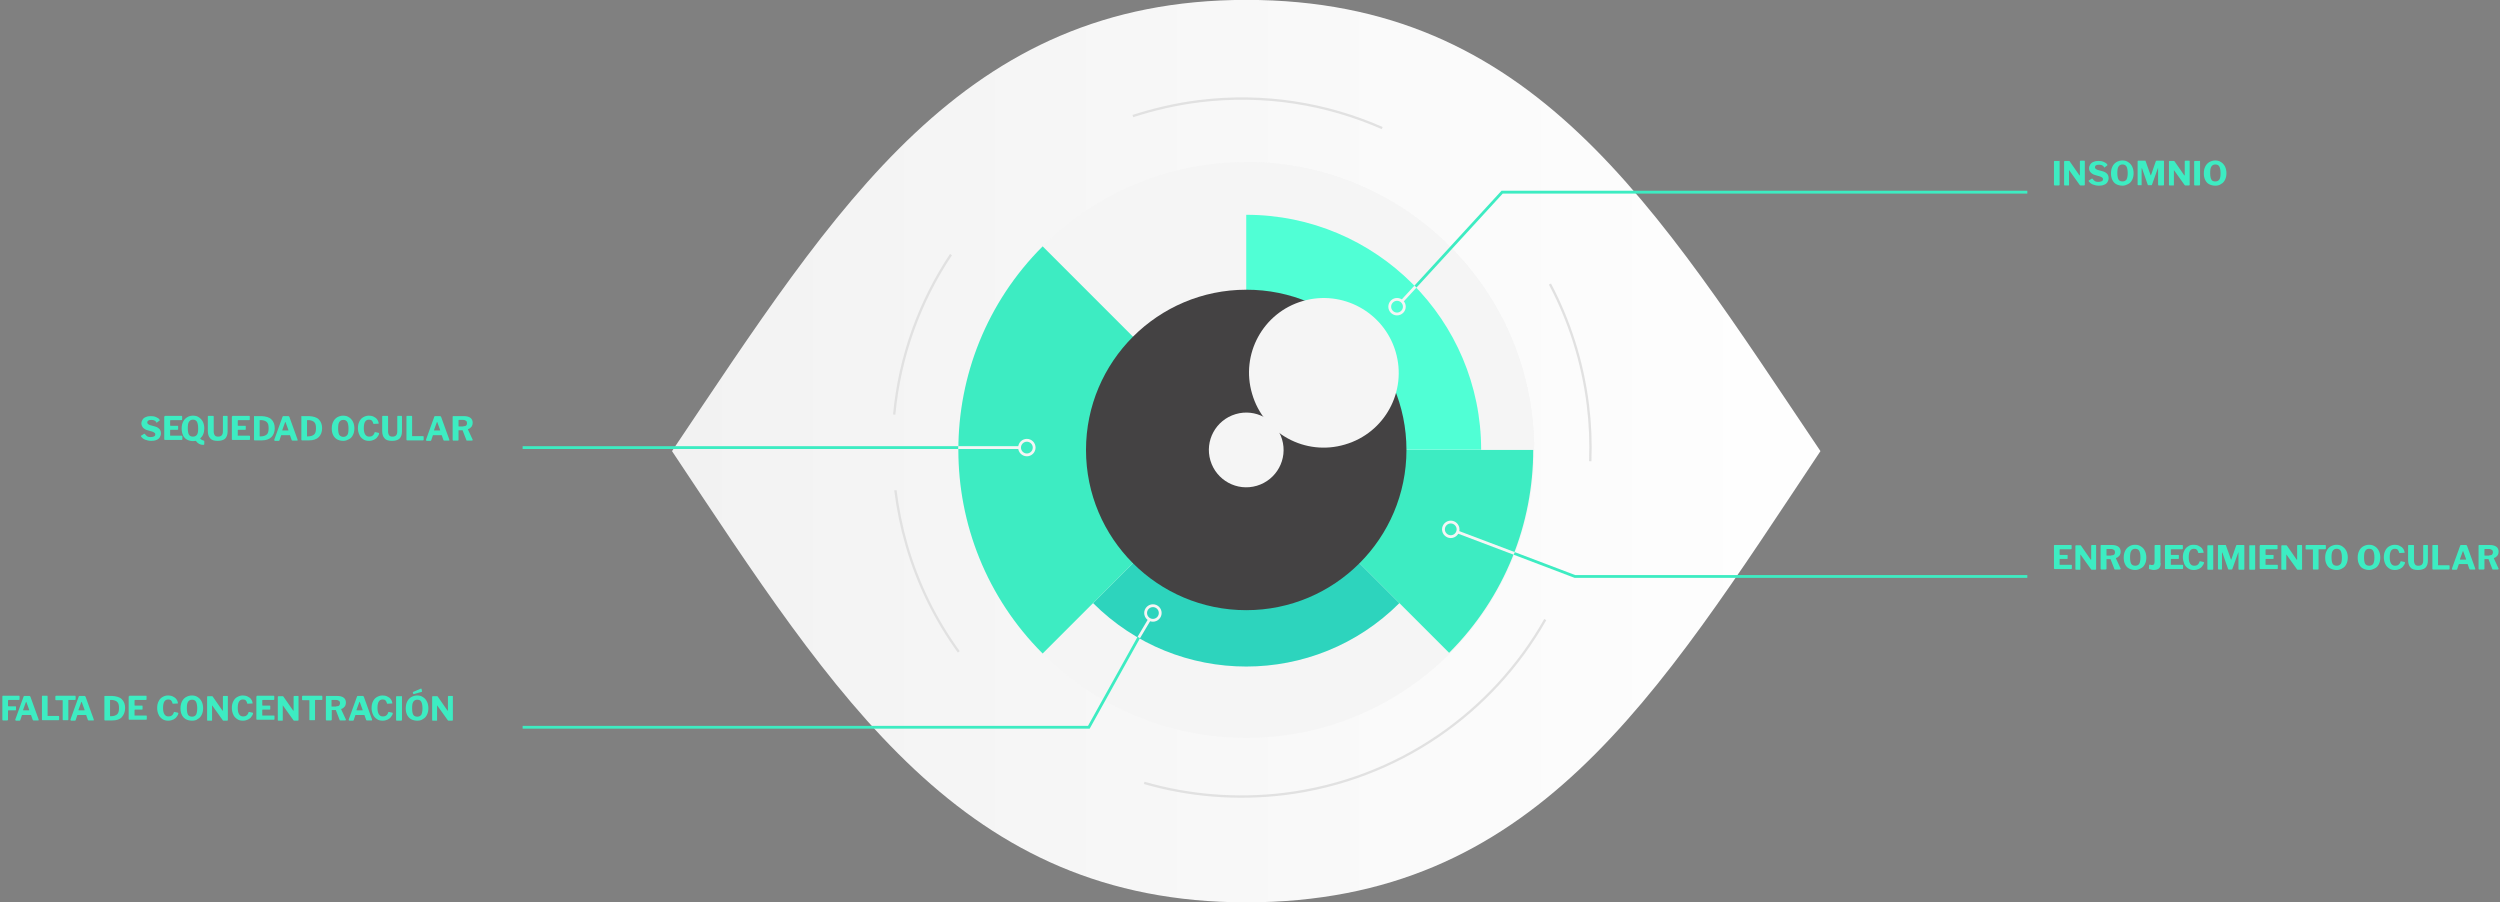 <?xml version="1.0" encoding="utf-8"?>
<!-- Generator: Adobe Illustrator 26.2.1, SVG Export Plug-In . SVG Version: 6.00 Build 0)  -->
<svg version="1.1" id="Capa_1" xmlns="http://www.w3.org/2000/svg" xmlns:xlink="http://www.w3.org/1999/xlink" x="0px" y="0px"
	 viewBox="0 0 1061 383" style="enable-background:new 0 0 1061 383;" xml:space="preserve">
<rect x="0" y="0" width="1061" height="383" fill="#808080" stroke="none"/>
<style type="text/css">
	.st0{fill-rule:evenodd;clip-rule:evenodd;fill:url(#path-2_00000011735366272348375650000014192810591233710993_);}
	.st1{fill-rule:evenodd;clip-rule:evenodd;fill:#F5F5F5;}
	.st2{fill-rule:evenodd;clip-rule:evenodd;fill:#2DD4BD;}
	.st3{fill-rule:evenodd;clip-rule:evenodd;fill:#3DECC2;}
	.st4{fill-rule:evenodd;clip-rule:evenodd;fill:#50FFD5;}
	.st5{fill-rule:evenodd;clip-rule:evenodd;fill:#444243;}
	.st6{fill:none;stroke:#E1E1E1;}
	.st7{fill:none;stroke:#3DECC2;stroke-width:1.196;}
	.st8{fill:none;stroke:#F5F5F5;stroke-width:1.196;}
	.st9{fill:#3DECC2;}
</style>
<g id="Desktop">
	<g id="Prevencion-y-soluciones-Copy" transform="translate(-309, -3618)">
		<g id="Group-69" transform="translate(309, 3617)">
			<g id="Group-3" transform="translate(285, 0.956)">
				<g id="Clip-2">
					
						<linearGradient id="path-2_00000138558280337271306160000016460498219872669618_" gradientUnits="userSpaceOnUse" x1="-713.353" y1="730.635" x2="-712.087" y2="730.635" gradientTransform="matrix(487.396 0 0 -382.956 347571.938 279992.688)">
						<stop  offset="0" style="stop-color:#EFEFEF"/>
						<stop  offset="1" style="stop-color:#FFFFFF"/>
					</linearGradient>
					
						<path id="path-2_00000041296635953751127230000010320033173249215880_" style="fill-rule:evenodd;clip-rule:evenodd;fill:url(#path-2_00000138558280337271306160000016460498219872669618_);" d="
						M243.9,0C123.6,0,70.4,87.1,0.2,191.5l0,0C70.1,296.5,123.6,383,243.9,383l0,0c121.9,0,173.8-86.5,243.7-191.5l0,0
						C417.3,87.1,365.7,0,243.9,0z"/>
				</g>
			</g>
			<g id="Group-67" transform="translate(0, 41.956)">
				<path id="Fill-4" class="st1" d="M651.1,150c0,67.5-54.7,122.2-122.2,122.2c-67.5,0-122.2-54.7-122.2-122.2
					c0-67.5,54.7-122.2,122.2-122.2C596.4,27.8,651.1,82.5,651.1,150"/>
				<path id="Fill-6" class="st2" d="M463.9,215L463.9,215c35.9,35.9,94.1,35.9,130,0l-65-65L463.9,215z"/>
				<path id="Fill-8" class="st3" d="M442.5,236.4L442.5,236.4c-47.7-47.7-47.7-125.1,0-172.8l86.4,86.4L442.5,236.4z"/>
				<path id="Fill-12" class="st3" d="M615,63.8L615,63.8c47.6,47.6,47.6,124.7,0,172.3L528.9,150L615,63.8z"/>
				<path id="Fill-14" class="st1" d="M528.9,27.8L528.9,27.8c67.5,0,122.2,54.7,122.2,122.2H528.9V27.8z"/>
				<path id="Fill-16" class="st4" d="M528.9,50.2L528.9,50.2c55.1,0,99.7,44.7,99.7,99.7h-99.7V50.2z"/>
				<path id="Fill-18" class="st5" d="M596.9,150c0,37.6-30.5,68-68,68c-37.6,0-68-30.5-68-68s30.5-68,68-68
					C566.5,81.9,596.9,112.4,596.9,150"/>
				<path id="Fill-20" class="st5" d="M570.3,150c0,22.9-18.5,41.4-41.4,41.4c-22.9,0-41.4-18.5-41.4-41.4
					c0-22.9,18.5-41.4,41.4-41.4C551.7,108.6,570.3,127.1,570.3,150"/>
				<path id="Fill-22" class="st1" d="M544.1,145.5c2.5,8.4-2.3,17.2-10.7,19.7c-8.4,2.5-17.2-2.3-19.7-10.7
					c-2.5-8.4,2.3-17.2,10.7-19.7C532.8,132.3,541.6,137.1,544.1,145.5"/>
				<path id="Fill-24" class="st1" d="M592.3,108.3c5,16.8-4.6,34.5-21.5,39.4c-16.8,5-34.5-4.6-39.4-21.5
					c-5-16.8,4.6-34.5,21.5-39.4C569.7,81.9,587.3,91.5,592.3,108.3"/>
				<path id="Stroke-26" class="st6" d="M480.8,8.3c9-2.9,18.4-5.1,28.1-6.3c27.5-3.4,54.1,1,77.7,11.4"/>
				<path id="Stroke-28" class="st6" d="M379.5,135c2.3-24.7,10.8-48,24.1-67.9"/>
				<path id="Stroke-30" class="st6" d="M406.9,235.7c-9.7-13.4-17.3-28.6-22.1-45.2c-2.2-7.6-3.8-15.4-4.8-23.4"/>
				<path id="Stroke-32" class="st6" d="M655.8,222c-22.3,39.4-62.4,68-110.7,74c-20.6,2.5-40.8,0.7-59.5-4.7"/>
				<path id="Stroke-34" class="st6" d="M657.8,79.6c8.2,15.5,13.8,32.8,16.1,51.3c1,8.1,1.3,16,1,23.9"/>
				<path id="Stroke-40" class="st7" d="M406.7,149H221.8"/>
				<path id="Stroke-42" class="st8" d="M432.7,149h-26"/>
				<path id="Stroke-44" class="st8" d="M438.9,149c0,1.7-1.4,3.1-3.1,3.1c-1.7,0-3.1-1.4-3.1-3.1c0-1.7,1.4-3.1,3.1-3.1
					C437.5,145.9,438.9,147.3,438.9,149z"/>
				<polyline id="Stroke-48" class="st7" points="221.8,267.7 462.1,267.7 483.3,229.6 				"/>
				<path id="Stroke-50" class="st8" d="M483.3,229.6l4.7-7.9"/>
				<path id="Stroke-52" class="st8" d="M492.4,219.2c0-1.7-1.4-3.1-3.1-3.1c-1.7,0-3.1,1.4-3.1,3.1c0,1.7,1.4,3.1,3.1,3.1
					C491,222.3,492.4,220.9,492.4,219.2z"/>
				<polyline id="Stroke-54" class="st7" points="860.4,40.6 637.5,40.6 600.7,80.7 				"/>
				<path id="Stroke-56" class="st8" d="M600.7,80.7l-5.7,6.2"/>
				<path id="Stroke-58" class="st8" d="M589.8,89.2c0,1.7,1.4,3.1,3.1,3.1c1.7,0,3.1-1.4,3.1-3.1c0-1.7-1.4-3.1-3.1-3.1
					C591.2,86.1,589.8,87.5,589.8,89.2z"/>
				<polyline id="Stroke-60" class="st7" points="860.4,203.7 668.4,203.7 642.6,193.9 				"/>
				<path id="Stroke-62" class="st8" d="M642.6,193.9l-23.8-9"/>
				<path id="Stroke-64" class="st8" d="M612.6,183.7c0-1.7,1.4-3.1,3.1-3.1c1.7,0,3.1,1.4,3.1,3.1c0,1.7-1.4,3.1-3.1,3.1
					C614,186.8,612.6,185.4,612.6,183.7z"/>
				<path id="FALTADECONCENTRACIÓN" class="st9" d="M1,254.6c0-0.2,0.1-0.3,0.2-0.3h6.9c0.1,0,0.2,0.1,0.2,0.2l0,1.3
					c0,0.2-0.1,0.3-0.3,0.3H3.7c-0.1,0-0.2,0-0.2,0.1c0,0-0.1,0.1-0.1,0.2v2.2c0,0.1,0.1,0.2,0.2,0.2h3c0.1,0,0.2,0.1,0.2,0.2v1.3
					c0,0.1-0.1,0.2-0.2,0.2H3.6c-0.1,0-0.2,0.1-0.2,0.2v3.7c0,0.1,0,0.2-0.1,0.3c-0.1,0-0.1,0.1-0.3,0.1H1.3c-0.1,0-0.2,0-0.2-0.1
					c0,0-0.1-0.1-0.1-0.2V254.6z M6.7,264.8c-0.1,0-0.2-0.1-0.2-0.2c0-0.1,0-0.1,0-0.2l3.5-9.7c0-0.1,0.1-0.2,0.1-0.2
					c0.1,0,0.1-0.1,0.2-0.1h2.1c0.1,0,0.2,0,0.3,0.1s0.1,0.1,0.2,0.2l3.5,9.7c0,0.1,0,0.1,0,0.1c0,0.1,0,0.1,0,0.2
					c0,0-0.1,0.1-0.1,0.1h-2.1c-0.1,0-0.2-0.1-0.3-0.2l-0.7-2c0-0.1,0-0.1-0.1-0.1c0,0-0.1,0-0.1,0H9.5c-0.1,0-0.2,0-0.2,0.1
					l-0.7,2.1c-0.1,0.1-0.2,0.2-0.3,0.2H6.7z M12.3,260.5c0.1,0,0.1,0,0.1-0.1c0-0.1,0-0.1,0-0.1l-1.2-3.3c0-0.1-0.1-0.1-0.1-0.1
					c0,0-0.1,0-0.1,0.1l-1.2,3.3c0,0.1,0,0.1,0,0.1c0,0.1,0.1,0.1,0.2,0.1H12.3z M17.8,254.6c0-0.2,0.1-0.3,0.2-0.3h2
					c0.1,0,0.2,0.1,0.2,0.3v8.2c0,0.1,0,0.1,0,0.1c0,0,0.1,0,0.1,0h4.5c0.2,0,0.3,0.1,0.3,0.2v1.3c0,0.1,0,0.1-0.1,0.2
					c0,0-0.1,0.1-0.2,0.1h-6.7c-0.1,0-0.2,0-0.2-0.1c0,0-0.1-0.1-0.1-0.2V254.6z M23.5,254.6c0-0.1,0-0.1,0.1-0.2
					c0.1,0,0.1-0.1,0.2-0.1h8c0.2,0,0.3,0.1,0.3,0.3v1.3c0,0.1-0.1,0.2-0.3,0.2h-2.6c-0.1,0-0.2,0-0.2,0.1v8.2
					c0,0.2-0.1,0.3-0.2,0.3h-2c-0.1,0-0.2-0.1-0.2-0.2v-8.2c0-0.1,0-0.1,0-0.1c0,0-0.1,0-0.1,0h-2.7c-0.2,0-0.3-0.1-0.3-0.2V254.6z
					 M30.1,264.8c-0.1,0-0.2-0.1-0.2-0.2c0-0.1,0-0.1,0-0.2l3.5-9.7c0-0.1,0.1-0.2,0.1-0.2c0.1,0,0.1-0.1,0.2-0.1h2.1
					c0.1,0,0.2,0,0.3,0.1c0.1,0.1,0.1,0.1,0.2,0.2l3.5,9.7c0,0.1,0,0.1,0,0.1c0,0.1,0,0.1,0,0.2c0,0-0.1,0.1-0.1,0.1h-2.1
					c-0.1,0-0.2-0.1-0.3-0.2l-0.7-2c0-0.1,0-0.1-0.1-0.1c0,0-0.1,0-0.1,0h-3.4c-0.1,0-0.2,0-0.2,0.1l-0.7,2.1
					c-0.1,0.1-0.2,0.2-0.3,0.2H30.1z M35.8,260.5c0.1,0,0.1,0,0.1-0.1c0-0.1,0-0.1,0-0.1l-1.2-3.3c0-0.1-0.1-0.1-0.1-0.1
					c0,0-0.1,0-0.1,0.1l-1.2,3.3c0,0.1,0,0.1,0,0.1c0,0.1,0.1,0.1,0.2,0.1H35.8z M44.5,254.4c1.5,0,2.6,0,3.1,0
					c1.8,0.1,3.2,0.5,4.1,1.4c0.9,0.9,1.4,2.1,1.4,3.7c0,1.6-0.5,2.9-1.4,3.9s-2.3,1.4-4.1,1.4h-3c-0.1,0-0.2,0-0.2-0.1
					c-0.1-0.1-0.1-0.1-0.1-0.3v-9.8c0-0.1,0-0.2,0.1-0.2C44.3,254.4,44.4,254.4,44.5,254.4z M46.8,256.1c-0.1,0-0.1,0.1-0.1,0.2v6.5
					c0,0.1,0,0.1,0,0.2c0,0,0.1,0,0.1,0h0.3c1.2,0,2-0.3,2.6-0.8c0.6-0.5,0.8-1.4,0.8-2.7c0-1.2-0.2-2-0.7-2.5s-1.2-0.8-2.2-0.9
					L46.8,256.1z M54.8,254.6c0-0.2,0.1-0.3,0.2-0.3H62c0.1,0,0.2,0.1,0.2,0.2l0,1.3c0,0.2-0.1,0.3-0.3,0.3h-4.5
					c-0.2,0-0.3,0.1-0.3,0.2v2c0,0.2,0.1,0.2,0.2,0.2h3c0.2,0,0.2,0.1,0.2,0.2v1.3c0,0.1-0.1,0.2-0.2,0.2h-3c-0.1,0-0.2,0.1-0.2,0.2
					v2.2c0,0.1,0,0.1,0,0.1c0,0,0.1,0,0.1,0h4.8c0.2,0,0.3,0.1,0.3,0.2v1.3c0,0.2-0.1,0.3-0.3,0.3h-7.1c-0.1,0-0.2,0-0.2-0.1
					c0,0-0.1-0.1-0.1-0.2V254.6z M71.3,254.2c0.7,0,1.4,0.1,2,0.4c0.6,0.3,1.1,0.6,1.5,1.1c0.4,0.5,0.6,1,0.7,1.6c0,0.1,0,0.1,0,0.2
					c0,0.1,0,0.1,0,0.1c0,0-0.1,0-0.1,0l-1.9,0.1c-0.1,0-0.1,0-0.2,0c0,0,0-0.1-0.1-0.2c-0.1-0.5-0.3-0.9-0.6-1.2
					c-0.3-0.3-0.7-0.4-1.2-0.4c-1.5,0-2.2,1.2-2.2,3.6c0,1.2,0.2,2.1,0.6,2.7s0.9,0.9,1.7,0.9c0.6,0,1-0.1,1.4-0.4s0.7-0.7,0.9-1.4
					c0-0.1,0.1-0.1,0.2-0.1c0.1,0,0.1,0,0.1,0l1.4,0.3c0.1,0,0.2,0.2,0.2,0.4c-0.1,0.4-0.3,0.8-0.7,1.3c-0.3,0.5-0.8,0.9-1.4,1.2
					s-1.4,0.5-2.2,0.5c-1,0-1.8-0.2-2.5-0.7s-1.3-1.1-1.6-1.9c-0.4-0.8-0.6-1.8-0.6-2.8c0-1.1,0.2-2,0.6-2.8
					c0.4-0.8,0.9-1.4,1.6-1.8S70.3,254.2,71.3,254.2z M81.5,264.9c-1,0-1.8-0.2-2.6-0.6c-0.7-0.4-1.3-1-1.7-1.8
					c-0.4-0.8-0.6-1.7-0.6-2.8c0-1.1,0.2-2.1,0.6-2.9c0.4-0.8,0.9-1.4,1.7-1.9c0.7-0.4,1.6-0.7,2.5-0.7c1,0,1.8,0.2,2.5,0.7
					c0.7,0.4,1.3,1.1,1.7,1.9c0.4,0.8,0.6,1.8,0.6,2.8c0,1.1-0.2,2-0.6,2.8s-0.9,1.4-1.7,1.8C83.4,264.7,82.5,264.9,81.5,264.9z
					 M81.5,263.2c0.8,0,1.3-0.3,1.7-0.8c0.3-0.6,0.5-1.5,0.5-2.7c0-1.3-0.2-2.2-0.5-2.8s-0.9-0.9-1.7-0.9c-0.8,0-1.3,0.3-1.7,0.9
					s-0.5,1.5-0.5,2.8c0,1.3,0.2,2.2,0.5,2.7S80.8,263.2,81.5,263.2z M96.5,254.4c0.1,0,0.2,0.1,0.2,0.2v10c0,0.1,0,0.1-0.1,0.2
					s-0.1,0.1-0.2,0.1H95c-0.1,0-0.1,0-0.2,0c0,0-0.1-0.1-0.2-0.1l-4.5-6.3c0,0-0.1-0.1-0.1-0.1c0,0,0,0,0,0.1v6.2
					c0,0.1,0,0.1-0.1,0.2c0,0-0.1,0-0.2,0h-1.5c-0.2,0-0.3-0.1-0.3-0.2v-9.9c0-0.2,0.1-0.3,0.3-0.3h1.7c0.1,0,0.2,0,0.2,0
					c0,0,0.1,0.1,0.2,0.2l4.1,5.9c0.1,0.1,0.1,0.1,0.1,0.1c0,0,0.1-0.1,0.1-0.2v-5.8c0-0.2,0.1-0.3,0.3-0.3H96.5z M103,254.2
					c0.7,0,1.4,0.1,2,0.4c0.6,0.3,1.1,0.6,1.5,1.1c0.4,0.5,0.6,1,0.7,1.6c0,0.1,0,0.1,0,0.2c0,0.1,0,0.1,0,0.1c0,0-0.1,0-0.1,0
					l-1.9,0.1c-0.1,0-0.1,0-0.2,0c0,0,0-0.1-0.1-0.2c-0.1-0.5-0.3-0.9-0.6-1.2c-0.3-0.3-0.7-0.4-1.2-0.4c-1.5,0-2.2,1.2-2.2,3.6
					c0,1.2,0.2,2.1,0.6,2.7s0.9,0.9,1.7,0.9c0.6,0,1-0.1,1.4-0.4s0.7-0.7,0.9-1.4c0-0.1,0.1-0.1,0.2-0.1c0.1,0,0.1,0,0.1,0l1.4,0.3
					c0.1,0,0.2,0.2,0.2,0.4c-0.1,0.4-0.3,0.8-0.7,1.3c-0.3,0.5-0.8,0.9-1.4,1.2s-1.4,0.5-2.2,0.5c-1,0-1.8-0.2-2.5-0.7
					s-1.3-1.1-1.6-1.9c-0.4-0.8-0.6-1.8-0.6-2.8c0-1.1,0.2-2,0.6-2.8s0.9-1.4,1.6-1.8S102.1,254.2,103,254.2z M108.9,254.6
					c0-0.2,0.1-0.3,0.2-0.3h7.1c0.1,0,0.2,0.1,0.2,0.2l0,1.3c0,0.2-0.1,0.3-0.3,0.3h-4.5c-0.2,0-0.3,0.1-0.3,0.2v2
					c0,0.2,0.1,0.2,0.2,0.2h3c0.2,0,0.2,0.1,0.2,0.2v1.3c0,0.1-0.1,0.2-0.2,0.2h-3c-0.1,0-0.2,0.1-0.2,0.2v2.2c0,0.1,0,0.1,0,0.1
					c0,0,0.1,0,0.1,0h4.8c0.2,0,0.3,0.1,0.3,0.2v1.3c0,0.2-0.1,0.3-0.3,0.3h-7.1c-0.1,0-0.2,0-0.2-0.1c0,0-0.1-0.1-0.1-0.2V254.6z
					 M126.5,254.4c0.1,0,0.2,0.1,0.2,0.2v10c0,0.1,0,0.1-0.1,0.2c-0.1,0-0.1,0.1-0.2,0.1H125c-0.1,0-0.1,0-0.2,0
					c0,0-0.1-0.1-0.2-0.1l-4.5-6.3c0,0-0.1-0.1-0.1-0.1c0,0,0,0,0,0.1v6.2c0,0.1,0,0.1-0.1,0.2c0,0-0.1,0-0.2,0h-1.5
					c-0.2,0-0.3-0.1-0.3-0.2v-9.9c0-0.2,0.1-0.3,0.3-0.3h1.7c0.1,0,0.2,0,0.2,0c0,0,0.1,0.1,0.2,0.2l4.1,5.9
					c0.1,0.1,0.1,0.1,0.1,0.1c0,0,0.1-0.1,0.1-0.2v-5.8c0-0.2,0.1-0.3,0.3-0.3H126.5z M128.2,254.6c0-0.1,0-0.1,0.1-0.2
					c0.1,0,0.1-0.1,0.2-0.1h8c0.2,0,0.3,0.1,0.3,0.3v1.3c0,0.1-0.1,0.2-0.3,0.2h-2.6c-0.1,0-0.2,0-0.2,0.1v8.2
					c0,0.2-0.1,0.3-0.2,0.3h-2c-0.1,0-0.2-0.1-0.2-0.2v-8.2c0-0.1,0-0.1,0-0.1c0,0-0.1,0-0.1,0h-2.7c-0.2,0-0.3-0.1-0.3-0.2V254.6z
					 M146.8,264.4c0,0.1,0,0.1,0,0.1c0,0.1,0,0.1-0.1,0.2c0,0-0.1,0.1-0.2,0.1h-2.1c-0.2,0-0.3-0.1-0.3-0.3l-1.5-3.9
					c0-0.1-0.1-0.1-0.1-0.2s-0.1,0-0.3,0h-1.3c-0.1,0-0.1,0-0.1,0c0,0,0,0.1,0,0.1v3.9c0,0.1,0,0.2-0.1,0.3s-0.2,0.1-0.3,0.1h-1.8
					c-0.1,0-0.2,0-0.2-0.1c0,0-0.1-0.1-0.1-0.2v-9.8c0-0.2,0.1-0.3,0.2-0.3h4.4c1.3,0,2.2,0.2,2.9,0.7c0.7,0.5,1,1.2,1,2.1
					c0,0.7-0.2,1.3-0.5,1.7c-0.4,0.5-0.8,0.8-1.4,1c-0.1,0-0.1,0.1-0.1,0.2L146.8,264.4z M142.7,258.8c0.5,0,1-0.1,1.2-0.3
					s0.4-0.6,0.4-1c0-0.4-0.1-0.8-0.4-1c-0.3-0.2-0.7-0.4-1.2-0.4H141c-0.1,0-0.2,0-0.2,0s-0.1,0.1-0.1,0.2v2.3c0,0.1,0,0.1,0,0.2
					s0.1,0.1,0.2,0.1H142.7z M148.2,264.8c-0.1,0-0.2-0.1-0.2-0.2c0-0.1,0-0.1,0-0.2l3.5-9.7c0-0.1,0.1-0.2,0.1-0.2
					c0.1,0,0.1-0.1,0.2-0.1h2.1c0.1,0,0.2,0,0.3,0.1c0.1,0.1,0.1,0.1,0.2,0.2l3.5,9.7c0,0.1,0,0.1,0,0.1c0,0.1,0,0.1,0,0.2
					c0,0-0.1,0.1-0.1,0.1h-2.1c-0.1,0-0.2-0.1-0.3-0.2l-0.7-2c0-0.1,0-0.1-0.1-0.1c0,0-0.1,0-0.1,0H151c-0.1,0-0.2,0-0.2,0.1
					l-0.7,2.1c-0.1,0.1-0.2,0.2-0.3,0.2H148.2z M153.8,260.5c0.1,0,0.1,0,0.1-0.1c0-0.1,0-0.1,0-0.1l-1.2-3.3c0-0.1-0.1-0.1-0.1-0.1
					c0,0-0.1,0-0.1,0.1l-1.2,3.3c0,0.1,0,0.1,0,0.1c0,0.1,0.1,0.1,0.2,0.1H153.8z M162.3,254.2c0.7,0,1.4,0.1,2,0.4
					c0.6,0.3,1.1,0.6,1.5,1.1c0.4,0.5,0.6,1,0.7,1.6c0,0.1,0,0.1,0,0.2c0,0.1,0,0.1,0,0.1c0,0-0.1,0-0.1,0l-1.9,0.1
					c-0.1,0-0.1,0-0.2,0c0,0,0-0.1-0.1-0.2c-0.1-0.5-0.3-0.9-0.6-1.2c-0.3-0.3-0.7-0.4-1.2-0.4c-1.5,0-2.2,1.2-2.2,3.6
					c0,1.2,0.2,2.1,0.6,2.7c0.4,0.6,0.9,0.9,1.7,0.9c0.6,0,1-0.1,1.4-0.4c0.4-0.3,0.7-0.7,0.9-1.4c0-0.1,0.1-0.1,0.2-0.1
					c0.1,0,0.1,0,0.1,0l1.4,0.3c0.1,0,0.2,0.2,0.2,0.4c-0.1,0.4-0.3,0.8-0.7,1.3c-0.3,0.5-0.8,0.9-1.4,1.2c-0.6,0.3-1.4,0.5-2.2,0.5
					c-1,0-1.8-0.2-2.5-0.7s-1.3-1.1-1.6-1.9c-0.4-0.8-0.6-1.8-0.6-2.8c0-1.1,0.2-2,0.6-2.8c0.4-0.8,0.9-1.4,1.6-1.8
					S161.4,254.2,162.3,254.2z M170.4,254.4c0.1,0,0.2,0.1,0.2,0.3v9.8c0,0.1,0,0.2-0.1,0.3s-0.2,0.1-0.3,0.1h-1.8
					c-0.1,0-0.2,0-0.2-0.1c0,0-0.1-0.1-0.1-0.2v-9.8c0-0.2,0.1-0.3,0.2-0.3H170.4z M177.1,264.9c-1,0-1.8-0.2-2.6-0.6
					c-0.7-0.4-1.3-1-1.7-1.8c-0.4-0.8-0.6-1.7-0.6-2.8c0-1.1,0.2-2.1,0.6-2.9c0.4-0.8,0.9-1.4,1.7-1.9c0.7-0.4,1.6-0.7,2.5-0.7
					c1,0,1.8,0.2,2.5,0.7c0.7,0.4,1.3,1.1,1.7,1.9s0.6,1.8,0.6,2.8c0,1.1-0.2,2-0.6,2.8c-0.4,0.8-0.9,1.4-1.7,1.8
					C178.9,264.7,178.1,264.9,177.1,264.9z M177.1,263.2c0.8,0,1.3-0.3,1.7-0.8c0.3-0.6,0.5-1.5,0.5-2.7c0-1.3-0.2-2.2-0.5-2.8
					s-0.9-0.9-1.7-0.9c-0.8,0-1.3,0.3-1.7,0.9c-0.4,0.6-0.5,1.5-0.5,2.8c0,1.3,0.2,2.2,0.5,2.7C175.7,262.9,176.3,263.2,177.1,263.2
					z M179.1,252.4c0,0.1,0,0.1,0,0.1c0,0.1-0.1,0.2-0.2,0.2l-3.2,0.9c0,0-0.1,0-0.1,0c-0.1,0-0.1,0-0.1,0c0,0-0.1-0.1-0.1-0.1
					l-0.2-0.5l0-0.1c0-0.1,0-0.1,0.1-0.2l3.3-1.4c0,0,0,0,0.1,0c0.1,0,0.1,0,0.2,0.1L179.1,252.4z M192,254.4c0.1,0,0.2,0.1,0.2,0.2
					v10c0,0.1,0,0.1-0.1,0.2c-0.1,0-0.1,0.1-0.2,0.1h-1.4c-0.1,0-0.1,0-0.2,0c0,0-0.1-0.1-0.2-0.1l-4.5-6.3c0,0-0.1-0.1-0.1-0.1
					c0,0,0,0,0,0.1v6.2c0,0.1,0,0.1-0.1,0.2c0,0-0.1,0-0.2,0h-1.5c-0.2,0-0.3-0.1-0.3-0.2v-9.9c0-0.2,0.1-0.3,0.3-0.3h1.7
					c0.1,0,0.2,0,0.2,0c0,0,0.1,0.1,0.2,0.2l4.1,5.9c0.1,0.1,0.1,0.1,0.1,0.1c0,0,0.1-0.1,0.1-0.2v-5.8c0-0.2,0.1-0.3,0.3-0.3H192z"
					/>
			</g>
			<path id="SEQUEDADOCULAR" class="st9" d="M66.2,180c-0.2-0.3-0.5-0.5-0.8-0.6s-0.7-0.2-1.2-0.2c-0.6,0-1,0.1-1.3,0.3
				c-0.3,0.2-0.4,0.5-0.4,0.8c0,0.5,0.4,0.8,1.1,1.1l2.2,0.6c0.8,0.2,1.4,0.6,1.9,1.1c0.4,0.5,0.6,1.1,0.6,1.8
				c0,0.7-0.2,1.2-0.5,1.7c-0.3,0.5-0.8,0.9-1.4,1.1c-0.6,0.3-1.4,0.4-2.2,0.4c-1,0-1.8-0.2-2.6-0.5c-0.8-0.3-1.3-0.8-1.7-1.3
				c0-0.1-0.1-0.1-0.1-0.2c0-0.1,0-0.2,0.1-0.2l1.1-0.7c0.1-0.1,0.2-0.1,0.3-0.1c0.1,0,0.2,0,0.2,0.1c0.3,0.4,0.7,0.8,1,1
				c0.4,0.2,0.8,0.3,1.4,0.3c0.6,0,1.1-0.1,1.5-0.3c0.4-0.2,0.5-0.5,0.5-0.9c0-0.3-0.1-0.5-0.3-0.6c-0.2-0.2-0.5-0.3-0.9-0.5
				l-2.1-0.6c-0.8-0.2-1.4-0.6-1.9-1.1c-0.4-0.5-0.7-1.1-0.7-1.8c0-0.6,0.2-1.1,0.5-1.6c0.3-0.5,0.8-0.9,1.4-1.1
				c0.6-0.3,1.3-0.4,2.1-0.4c0.8,0,1.5,0.1,2.2,0.4s1.2,0.6,1.5,1.1c0.1,0.1,0.1,0.1,0.1,0.2s0,0.1-0.1,0.2l-1.2,0.9
				c-0.1,0-0.1,0.1-0.1,0.1C66.4,180.2,66.3,180.1,66.2,180z M69.8,177.8c0-0.2,0.1-0.3,0.2-0.3h7.1c0.1,0,0.2,0.1,0.2,0.2l0,1.3
				c0,0.2-0.1,0.3-0.3,0.3h-4.5c-0.2,0-0.3,0.1-0.3,0.2v2c0,0.2,0.1,0.2,0.2,0.2h3c0.2,0,0.2,0.1,0.2,0.2v1.3c0,0.1-0.1,0.2-0.2,0.2
				h-3c-0.1,0-0.2,0.1-0.2,0.2v2.2c0,0.1,0,0.1,0,0.1c0,0,0.1,0,0.1,0h4.8c0.2,0,0.3,0.1,0.3,0.2v1.3c0,0.2-0.1,0.3-0.3,0.3h-7.1
				c-0.1,0-0.2,0-0.2-0.1c0,0-0.1-0.1-0.1-0.2V177.8z M77.1,182.8c0-1.1,0.2-2,0.6-2.8c0.4-0.8,0.9-1.4,1.7-1.9s1.6-0.7,2.5-0.7
				c1,0,1.8,0.2,2.5,0.7s1.3,1.1,1.7,1.9c0.4,0.8,0.6,1.8,0.6,2.8c0,1.9-0.6,3.3-1.7,4.2c0,0,0,0.1,0,0.1c0,0.1,0.2,0.3,0.5,0.5
				c0.3,0.2,0.6,0.3,1,0.4c0.1,0,0.2,0.1,0.2,0.2v1.2c0,0.1,0,0.2-0.1,0.3c-0.1,0.1-0.2,0.1-0.4,0.1c-1.2,0-2.2-0.5-3-1.6
				c0-0.1-0.1-0.1-0.2-0.1c-0.4,0-0.7,0.1-1,0.1c-1,0-1.8-0.2-2.6-0.6s-1.3-1-1.7-1.8S77.1,183.9,77.1,182.8z M79.7,182.8
				c0,1.3,0.2,2.2,0.5,2.7s0.9,0.8,1.7,0.8c0.8,0,1.3-0.3,1.7-0.8c0.4-0.6,0.5-1.5,0.5-2.7s-0.2-2.2-0.5-2.8
				c-0.4-0.6-0.9-0.9-1.7-0.9c-0.8,0-1.3,0.3-1.7,0.9S79.7,181.5,79.7,182.8z M96.6,184.1c0,1.4-0.4,2.4-1.1,3.1
				c-0.7,0.6-1.8,0.9-3.1,0.9c-1.5,0-2.6-0.3-3.2-1.1c-0.7-0.7-1-1.8-1-3.2v-6c0-0.1,0-0.2,0.1-0.2c0-0.1,0.1-0.1,0.2-0.1h2
				c0.1,0,0.2,0.1,0.2,0.3v6.3c0,0.8,0.2,1.3,0.5,1.7c0.3,0.4,0.8,0.5,1.4,0.5c1.3,0,2-0.7,2-2.2v-6.3c0-0.2,0.1-0.3,0.2-0.3h1.6
				c0.1,0,0.2,0.1,0.2,0.3V184.1z M98.5,177.8c0-0.2,0.1-0.3,0.2-0.3h7.1c0.1,0,0.2,0.1,0.2,0.2l0,1.3c0,0.2-0.1,0.3-0.3,0.3h-4.5
				c-0.2,0-0.3,0.1-0.3,0.2v2c0,0.2,0.1,0.2,0.2,0.2h3c0.2,0,0.2,0.1,0.2,0.2v1.3c0,0.1-0.1,0.2-0.2,0.2h-3c-0.1,0-0.2,0.1-0.2,0.2
				v2.2c0,0.1,0,0.1,0,0.1c0,0,0.1,0,0.1,0h4.8c0.2,0,0.3,0.1,0.3,0.2v1.3c0,0.2-0.1,0.3-0.3,0.3h-7.1c-0.1,0-0.2,0-0.2-0.1
				c0,0-0.1-0.1-0.1-0.2V177.8z M108,177.6c1.5,0,2.6,0,3.1,0c1.8,0.1,3.2,0.5,4.1,1.4s1.4,2.1,1.4,3.7c0,1.6-0.5,2.9-1.4,3.8
				c-0.9,0.9-2.3,1.4-4.1,1.4h-3c-0.1,0-0.2,0-0.2-0.1c-0.1-0.1-0.1-0.1-0.1-0.3v-9.8c0-0.1,0-0.2,0.1-0.2
				C107.8,177.6,107.9,177.6,108,177.6z M110.3,179.3c-0.1,0-0.1,0.1-0.1,0.2v6.5c0,0.1,0,0.1,0,0.2c0,0,0.1,0,0.1,0h0.3
				c1.2,0,2-0.3,2.6-0.8c0.6-0.5,0.8-1.4,0.8-2.7c0-1.2-0.2-2-0.7-2.5c-0.5-0.5-1.2-0.8-2.2-0.9L110.3,179.3z M116.6,188
				c-0.1,0-0.2-0.1-0.2-0.2c0-0.1,0-0.1,0-0.2l3.5-9.7c0-0.1,0.1-0.2,0.1-0.2c0.1,0,0.1-0.1,0.2-0.1h2.1c0.1,0,0.2,0,0.3,0.1
				s0.1,0.1,0.2,0.2l3.5,9.7c0,0.1,0,0.1,0,0.1c0,0.1,0,0.1,0,0.2c0,0-0.1,0.1-0.1,0.1h-2.1c-0.1,0-0.2-0.1-0.3-0.2l-0.7-2
				c0-0.1,0-0.1-0.1-0.1c0,0-0.1,0-0.1,0h-3.4c-0.1,0-0.2,0-0.2,0.1l-0.7,2.1c-0.1,0.1-0.2,0.2-0.3,0.2H116.6z M122.3,183.7
				c0.1,0,0.1,0,0.1-0.1c0-0.1,0-0.1,0-0.1l-1.2-3.3c0-0.1-0.1-0.1-0.1-0.1c0,0-0.1,0-0.1,0.1l-1.2,3.3c0,0.1,0,0.1,0,0.1
				c0,0.1,0.1,0.1,0.2,0.1H122.3z M128.1,177.6c1.5,0,2.6,0,3.1,0c1.8,0.1,3.2,0.5,4.1,1.4s1.4,2.1,1.4,3.7c0,1.6-0.5,2.9-1.4,3.8
				c-0.9,0.9-2.3,1.4-4.1,1.4h-3c-0.1,0-0.2,0-0.2-0.1c-0.1-0.1-0.1-0.1-0.1-0.3v-9.8c0-0.1,0-0.2,0.1-0.2
				C127.9,177.6,128,177.6,128.1,177.6z M130.4,179.3c-0.1,0-0.1,0.1-0.1,0.2v6.5c0,0.1,0,0.1,0,0.2c0,0,0.1,0,0.1,0h0.3
				c1.2,0,2-0.3,2.6-0.8c0.6-0.5,0.8-1.4,0.8-2.7c0-1.2-0.2-2-0.7-2.5c-0.5-0.5-1.2-0.8-2.2-0.9L130.4,179.3z M145.7,188.1
				c-1,0-1.8-0.2-2.6-0.6c-0.7-0.4-1.3-1-1.7-1.8c-0.4-0.8-0.6-1.7-0.6-2.8c0-1.1,0.2-2.1,0.6-2.9c0.4-0.8,0.9-1.4,1.7-1.9
				c0.7-0.4,1.6-0.7,2.5-0.7c1,0,1.8,0.2,2.5,0.7c0.7,0.4,1.3,1.1,1.7,1.9c0.4,0.8,0.6,1.8,0.6,2.8c0,1.1-0.2,2-0.6,2.8
				c-0.4,0.8-0.9,1.4-1.7,1.8S146.7,188.1,145.7,188.1z M145.7,186.4c0.8,0,1.3-0.3,1.7-0.8s0.5-1.5,0.5-2.7c0-1.3-0.2-2.2-0.5-2.8
				c-0.4-0.6-0.9-0.9-1.7-0.9c-0.8,0-1.3,0.3-1.7,0.9c-0.4,0.6-0.5,1.5-0.5,2.8c0,1.3,0.2,2.2,0.5,2.7
				C144.4,186.1,145,186.4,145.7,186.4z M156.5,177.4c0.7,0,1.4,0.1,2,0.4c0.6,0.3,1.1,0.6,1.5,1.1c0.4,0.5,0.6,1,0.7,1.6
				c0,0.1,0,0.1,0,0.2c0,0.1,0,0.1,0,0.1c0,0-0.1,0-0.1,0l-1.9,0.1c-0.1,0-0.1,0-0.2,0c0,0,0-0.1-0.1-0.2c-0.1-0.5-0.3-0.9-0.6-1.2
				c-0.3-0.3-0.7-0.4-1.2-0.4c-1.5,0-2.2,1.2-2.2,3.6c0,1.2,0.2,2.1,0.6,2.7c0.4,0.6,0.9,0.9,1.7,0.9c0.6,0,1-0.1,1.4-0.4
				s0.7-0.7,0.9-1.4c0-0.1,0.1-0.1,0.2-0.1c0.1,0,0.1,0,0.1,0l1.4,0.3c0.1,0,0.2,0.2,0.2,0.4c-0.1,0.4-0.3,0.8-0.7,1.3
				c-0.3,0.5-0.8,0.9-1.4,1.2c-0.6,0.3-1.4,0.5-2.2,0.5c-1,0-1.8-0.2-2.5-0.7s-1.3-1.1-1.6-1.9c-0.4-0.8-0.6-1.8-0.6-2.8
				c0-1.1,0.2-2,0.6-2.8s0.9-1.4,1.6-1.8S155.6,177.4,156.5,177.4z M170.6,184.1c0,1.4-0.4,2.4-1.1,3.1c-0.7,0.6-1.8,0.9-3.1,0.9
				c-1.5,0-2.6-0.3-3.2-1.1c-0.7-0.7-1-1.8-1-3.2v-6c0-0.1,0-0.2,0.1-0.2c0-0.1,0.1-0.1,0.2-0.1h2c0.1,0,0.2,0.1,0.2,0.3v6.3
				c0,0.8,0.2,1.3,0.5,1.7s0.8,0.5,1.4,0.5c1.3,0,2-0.7,2-2.2v-6.3c0-0.2,0.1-0.3,0.2-0.3h1.6c0.1,0,0.2,0.1,0.2,0.3V184.1z
				 M172.5,177.8c0-0.2,0.1-0.3,0.2-0.3h2c0.1,0,0.2,0.1,0.2,0.3v8.2c0,0.1,0,0.1,0,0.1s0.1,0,0.1,0h4.5c0.2,0,0.3,0.1,0.3,0.2v1.3
				c0,0.1,0,0.1-0.1,0.2c0,0-0.1,0.1-0.2,0.1h-6.7c-0.1,0-0.2,0-0.2-0.1c0,0-0.1-0.1-0.1-0.2V177.8z M181,188
				c-0.1,0-0.2-0.1-0.2-0.2c0-0.1,0-0.1,0-0.2l3.5-9.7c0-0.1,0.1-0.2,0.1-0.2c0.1,0,0.1-0.1,0.2-0.1h2.1c0.1,0,0.2,0,0.3,0.1
				c0.1,0.1,0.1,0.1,0.2,0.2l3.5,9.7c0,0.1,0,0.1,0,0.1c0,0.1,0,0.1,0,0.2c0,0-0.1,0.1-0.1,0.1h-2.1c-0.1,0-0.2-0.1-0.3-0.2l-0.7-2
				c0-0.1,0-0.1-0.1-0.1s-0.1,0-0.1,0h-3.4c-0.1,0-0.2,0-0.2,0.1l-0.7,2.1c-0.1,0.1-0.2,0.2-0.3,0.2H181z M186.7,183.7
				c0.1,0,0.1,0,0.1-0.1c0-0.1,0-0.1,0-0.1l-1.2-3.3c0-0.1-0.1-0.1-0.1-0.1c0,0-0.1,0-0.1,0.1l-1.2,3.3c0,0.1,0,0.1,0,0.1
				c0,0.1,0.1,0.1,0.2,0.1H186.7z M200.6,187.6c0,0.1,0,0.1,0,0.1c0,0.1,0,0.1-0.1,0.2c0,0-0.1,0.1-0.2,0.1h-2.1
				c-0.2,0-0.3-0.1-0.3-0.3l-1.5-3.9c0-0.1-0.1-0.1-0.1-0.2c-0.1,0-0.1,0-0.3,0h-1.3c-0.1,0-0.1,0-0.1,0s0,0.1,0,0.1v3.9
				c0,0.1,0,0.2-0.1,0.3c-0.1,0.1-0.2,0.1-0.3,0.1h-1.8c-0.1,0-0.2,0-0.2-0.1c0,0-0.1-0.1-0.1-0.2v-9.8c0-0.2,0.1-0.3,0.2-0.3h4.4
				c1.3,0,2.2,0.2,2.9,0.7c0.7,0.5,1,1.2,1,2.1c0,0.7-0.2,1.3-0.5,1.7c-0.4,0.5-0.8,0.8-1.4,1c-0.1,0-0.1,0.1-0.1,0.2L200.6,187.6z
				 M196.6,181.9c0.5,0,1-0.1,1.2-0.3c0.3-0.2,0.4-0.6,0.4-1c0-0.4-0.1-0.8-0.4-1c-0.3-0.2-0.7-0.4-1.2-0.4h-1.7c-0.1,0-0.2,0-0.2,0
				c0,0-0.1,0.1-0.1,0.2v2.3c0,0.1,0,0.1,0,0.2c0,0,0.1,0.1,0.2,0.1H196.6z"/>
			<path id="INSOMNIO" class="st9" d="M873.9,69.2c0.1,0,0.2,0.1,0.2,0.3v9.8c0,0.1,0,0.2-0.1,0.3c-0.1,0.1-0.2,0.1-0.3,0.1H872
				c-0.1,0-0.2,0-0.2-0.1c0,0-0.1-0.1-0.1-0.2v-9.8c0-0.2,0.1-0.3,0.2-0.3H873.9z M884.6,69.2c0.1,0,0.2,0.1,0.2,0.2v10
				c0,0.1,0,0.1-0.1,0.2s-0.1,0.1-0.2,0.1h-1.4c-0.1,0-0.1,0-0.2,0c0,0-0.1-0.1-0.2-0.1l-4.5-6.3c0,0-0.1-0.1-0.1-0.1s0,0,0,0.1v6.2
				c0,0.1,0,0.1-0.1,0.2s-0.1,0-0.2,0h-1.5c-0.2,0-0.3-0.1-0.3-0.2v-9.9c0-0.2,0.1-0.3,0.3-0.3h1.7c0.1,0,0.2,0,0.2,0
				c0,0,0.1,0.1,0.2,0.2l4.1,5.9c0.1,0.1,0.1,0.1,0.1,0.1c0,0,0.1-0.1,0.1-0.2v-5.8c0-0.2,0.1-0.3,0.3-0.3H884.6z M892.8,71.7
				c-0.2-0.3-0.5-0.5-0.8-0.6s-0.7-0.2-1.2-0.2c-0.6,0-1,0.1-1.3,0.3c-0.3,0.2-0.4,0.5-0.4,0.8c0,0.5,0.4,0.8,1.1,1.1l2.2,0.6
				c0.8,0.2,1.4,0.6,1.9,1.1c0.4,0.5,0.6,1.1,0.6,1.8c0,0.7-0.2,1.2-0.5,1.7c-0.3,0.5-0.8,0.9-1.4,1.1c-0.6,0.3-1.4,0.4-2.2,0.4
				c-1,0-1.8-0.2-2.6-0.5c-0.8-0.3-1.3-0.8-1.7-1.3c0-0.1-0.1-0.1-0.1-0.2c0-0.1,0-0.2,0.1-0.2l1.1-0.7c0.1-0.1,0.2-0.1,0.3-0.1
				c0.1,0,0.2,0,0.2,0.1c0.3,0.4,0.7,0.8,1,1c0.4,0.2,0.8,0.3,1.4,0.3c0.6,0,1.1-0.1,1.5-0.3c0.4-0.2,0.5-0.5,0.5-0.9
				c0-0.3-0.1-0.5-0.3-0.6c-0.2-0.2-0.5-0.3-0.9-0.5l-2.1-0.6c-0.8-0.2-1.4-0.6-1.9-1.1s-0.7-1.1-0.7-1.8c0-0.6,0.2-1.1,0.5-1.6
				c0.3-0.5,0.8-0.9,1.4-1.1c0.6-0.3,1.3-0.4,2.1-0.4c0.8,0,1.5,0.1,2.2,0.4c0.7,0.3,1.2,0.6,1.5,1.1c0.1,0.1,0.1,0.1,0.1,0.2
				c0,0.1,0,0.1-0.1,0.2l-1.2,0.9c-0.1,0-0.1,0.1-0.1,0.1C893,71.8,892.9,71.8,892.8,71.7z M900.8,79.8c-1,0-1.8-0.2-2.6-0.6
				s-1.3-1-1.7-1.8c-0.4-0.8-0.6-1.7-0.6-2.8c0-1.1,0.2-2.1,0.6-2.9c0.4-0.8,0.9-1.4,1.7-1.9c0.7-0.4,1.6-0.7,2.5-0.7
				c1,0,1.8,0.2,2.5,0.7c0.7,0.4,1.3,1.1,1.7,1.9c0.4,0.8,0.6,1.8,0.6,2.8c0,1.1-0.2,2-0.6,2.8s-0.9,1.4-1.7,1.8
				S901.8,79.8,900.8,79.8z M900.8,78c0.8,0,1.3-0.3,1.7-0.8c0.3-0.6,0.5-1.5,0.5-2.7c0-1.3-0.2-2.2-0.5-2.8
				c-0.4-0.6-0.9-0.9-1.7-0.9c-0.8,0-1.3,0.3-1.7,0.9c-0.4,0.6-0.5,1.5-0.5,2.8c0,1.3,0.2,2.2,0.5,2.7C899.5,77.8,900,78,900.8,78z
				 M907.5,79.6c-0.1,0-0.2,0-0.2-0.1c-0.1-0.1-0.1-0.1-0.1-0.2v-9.8c0-0.2,0.1-0.3,0.2-0.3h2.9c0.1,0,0.2,0,0.2,0
				c0,0,0.1,0.1,0.1,0.2l2.1,5.9c0,0.1,0.1,0.1,0.1,0.1c0,0,0.1,0,0.1-0.1l2-5.8c0.1-0.2,0.2-0.3,0.3-0.3h3c0.1,0,0.2,0.1,0.2,0.3
				v9.8c0,0.1,0,0.2-0.1,0.3c-0.1,0.1-0.1,0.1-0.3,0.1h-1.8c-0.1,0-0.2,0-0.2-0.1s-0.1-0.1-0.1-0.2v-7c0-0.1,0-0.1,0-0.1
				s-0.1,0-0.1,0.1l-2.5,7c0,0.1-0.1,0.2-0.3,0.2h-1.2c-0.2,0-0.3-0.1-0.3-0.2l-2.4-6.9c0-0.1-0.1-0.1-0.1-0.1c0,0-0.1,0-0.1,0.1
				v6.9c0,0.1,0,0.2,0,0.2s-0.1,0-0.2,0H907.5z M929.1,69.2c0.1,0,0.2,0.1,0.2,0.2v10c0,0.1,0,0.1-0.1,0.2s-0.1,0.1-0.2,0.1h-1.4
				c-0.1,0-0.1,0-0.2,0c0,0-0.1-0.1-0.2-0.1l-4.5-6.3c0,0-0.1-0.1-0.1-0.1c0,0,0,0,0,0.1v6.2c0,0.1,0,0.1-0.1,0.2c0,0-0.1,0-0.2,0
				h-1.5c-0.2,0-0.3-0.1-0.3-0.2v-9.9c0-0.2,0.1-0.3,0.3-0.3h1.7c0.1,0,0.2,0,0.2,0c0,0,0.1,0.1,0.2,0.2l4.1,5.9
				c0.1,0.1,0.1,0.1,0.1,0.1c0,0,0.1-0.1,0.1-0.2v-5.8c0-0.2,0.1-0.3,0.3-0.3H929.1z M933.5,69.2c0.1,0,0.2,0.1,0.2,0.3v9.8
				c0,0.1,0,0.2-0.1,0.3c-0.1,0.1-0.2,0.1-0.3,0.1h-1.8c-0.1,0-0.2,0-0.2-0.1c0,0-0.1-0.1-0.1-0.2v-9.8c0-0.2,0.1-0.3,0.2-0.3H933.5
				z M940.2,79.8c-1,0-1.8-0.2-2.6-0.6s-1.3-1-1.7-1.8c-0.4-0.8-0.6-1.7-0.6-2.8c0-1.1,0.2-2.1,0.6-2.9c0.4-0.8,0.9-1.4,1.7-1.9
				c0.7-0.4,1.6-0.7,2.5-0.7c1,0,1.8,0.2,2.5,0.7c0.7,0.4,1.3,1.1,1.7,1.9c0.4,0.8,0.6,1.8,0.6,2.8c0,1.1-0.2,2-0.6,2.8
				c-0.4,0.8-0.9,1.4-1.7,1.8C942,79.6,941.1,79.8,940.2,79.8z M940.2,78c0.8,0,1.3-0.3,1.7-0.8c0.4-0.6,0.5-1.5,0.5-2.7
				c0-1.3-0.2-2.2-0.5-2.8s-0.9-0.9-1.7-0.9c-0.8,0-1.3,0.3-1.7,0.9c-0.4,0.6-0.5,1.5-0.5,2.8c0,1.3,0.2,2.2,0.5,2.7
				C938.8,77.8,939.4,78,940.2,78z"/>
			<path id="ENROJECIMIENTOOCULAR" class="st9" d="M871.7,232.6c0-0.2,0.1-0.3,0.2-0.3h7.1c0.1,0,0.2,0.1,0.2,0.2l0,1.3
				c0,0.2-0.1,0.3-0.3,0.3h-4.5c-0.2,0-0.3,0.1-0.3,0.2v2c0,0.2,0.1,0.2,0.2,0.2h3c0.2,0,0.2,0.1,0.2,0.2v1.3c0,0.1-0.1,0.2-0.2,0.2
				h-3c-0.1,0-0.2,0.1-0.2,0.2v2.2c0,0.1,0,0.1,0,0.1s0.1,0,0.1,0h4.8c0.2,0,0.3,0.1,0.3,0.2v1.3c0,0.2-0.1,0.3-0.3,0.3H872
				c-0.1,0-0.2,0-0.2-0.1c0,0-0.1-0.1-0.1-0.2V232.6z M889.4,232.3c0.1,0,0.2,0.1,0.2,0.2v10c0,0.1,0,0.1-0.1,0.2
				c-0.1,0-0.1,0.1-0.2,0.1h-1.4c-0.1,0-0.1,0-0.2,0c0,0-0.1-0.1-0.2-0.1l-4.5-6.3c0,0-0.1-0.1-0.1-0.1c0,0,0,0,0,0.1v6.2
				c0,0.1,0,0.1-0.1,0.2s-0.1,0-0.2,0h-1.5c-0.2,0-0.3-0.1-0.3-0.2v-9.9c0-0.2,0.1-0.3,0.3-0.3h1.7c0.1,0,0.2,0,0.2,0
				c0,0,0.1,0.1,0.2,0.2l4.1,5.9c0.1,0.1,0.1,0.1,0.1,0.1c0,0,0.1-0.1,0.1-0.2v-5.8c0-0.2,0.1-0.3,0.3-0.3H889.4z M900,242.3
				c0,0.1,0,0.1,0,0.1c0,0.1,0,0.1-0.1,0.2c0,0-0.1,0.1-0.2,0.1h-2.1c-0.2,0-0.3-0.1-0.3-0.3l-1.5-3.9c0-0.1-0.1-0.1-0.1-0.2
				c-0.1,0-0.1,0-0.3,0h-1.3c-0.1,0-0.1,0-0.1,0c0,0,0,0.1,0,0.1v3.9c0,0.1,0,0.2-0.1,0.3s-0.2,0.1-0.3,0.1h-1.8
				c-0.1,0-0.2,0-0.2-0.1c0,0-0.1-0.1-0.1-0.2v-9.8c0-0.2,0.1-0.3,0.2-0.3h4.4c1.3,0,2.2,0.2,2.9,0.7c0.7,0.5,1,1.2,1,2.1
				c0,0.7-0.2,1.3-0.5,1.7c-0.4,0.5-0.8,0.8-1.4,1c-0.1,0-0.1,0.1-0.1,0.2L900,242.3z M896,236.7c0.5,0,1-0.1,1.2-0.3
				c0.3-0.2,0.4-0.6,0.4-1c0-0.4-0.1-0.8-0.4-1c-0.3-0.2-0.7-0.4-1.2-0.4h-1.7c-0.1,0-0.2,0-0.2,0c0,0-0.1,0.1-0.1,0.2v2.3
				c0,0.1,0,0.1,0,0.2c0,0,0.1,0.1,0.2,0.1H896z M906.2,242.9c-1,0-1.8-0.2-2.6-0.6s-1.3-1-1.7-1.8c-0.4-0.8-0.6-1.7-0.6-2.8
				c0-1.1,0.2-2.1,0.6-2.9c0.4-0.8,0.9-1.4,1.7-1.9s1.6-0.7,2.5-0.7c1,0,1.8,0.2,2.5,0.7c0.7,0.4,1.3,1.1,1.7,1.9
				c0.4,0.8,0.6,1.8,0.6,2.8c0,1.1-0.2,2-0.6,2.8s-0.9,1.4-1.7,1.8S907.2,242.9,906.2,242.9z M906.2,241.1c0.8,0,1.3-0.3,1.7-0.8
				c0.3-0.6,0.5-1.5,0.5-2.7c0-1.3-0.2-2.2-0.5-2.8c-0.4-0.6-0.9-0.9-1.7-0.9c-0.8,0-1.3,0.3-1.7,0.9c-0.4,0.6-0.5,1.5-0.5,2.8
				c0,1.3,0.2,2.2,0.5,2.7S905.4,241.1,906.2,241.1z M917,240c0,1-0.2,1.7-0.7,2.2c-0.5,0.4-1.2,0.7-2.2,0.7c-0.3,0-0.5,0-0.8-0.1
				c-0.2,0-0.5-0.1-0.9-0.2c-0.1,0-0.2-0.1-0.3-0.1c-0.1-0.1-0.1-0.2-0.1-0.3l0.1-1.3c0-0.2,0.1-0.3,0.3-0.3c0.1,0,0.2,0.1,0.3,0.1
				c0.2,0.1,0.4,0.1,0.6,0.1c0.4,0,0.7-0.1,0.8-0.3c0.2-0.2,0.3-0.6,0.3-1.1v-6.8c0-0.1,0-0.1,0.1-0.2c0,0,0.1-0.1,0.2-0.1h2
				c0.1,0,0.2,0.1,0.2,0.3V240z M918.9,232.6c0-0.2,0.1-0.3,0.2-0.3h7.1c0.1,0,0.2,0.1,0.2,0.2l0,1.3c0,0.2-0.1,0.3-0.3,0.3h-4.5
				c-0.2,0-0.3,0.1-0.3,0.2v2c0,0.2,0.1,0.2,0.2,0.2h3c0.2,0,0.2,0.1,0.2,0.2v1.3c0,0.1-0.1,0.2-0.2,0.2h-3c-0.1,0-0.2,0.1-0.2,0.2
				v2.2c0,0.1,0,0.1,0,0.1s0.1,0,0.1,0h4.8c0.2,0,0.3,0.1,0.3,0.2v1.3c0,0.2-0.1,0.3-0.3,0.3h-7.1c-0.1,0-0.2,0-0.2-0.1
				c0,0-0.1-0.1-0.1-0.2V232.6z M931,232.2c0.7,0,1.4,0.1,2,0.4c0.6,0.3,1.1,0.6,1.5,1.1c0.4,0.5,0.6,1,0.7,1.6c0,0.1,0,0.1,0,0.2
				c0,0.1,0,0.1,0,0.1c0,0-0.1,0-0.1,0l-1.9,0.1c-0.1,0-0.1,0-0.2,0c0,0,0-0.1-0.1-0.2c-0.1-0.5-0.3-0.9-0.6-1.2
				c-0.3-0.3-0.7-0.4-1.2-0.4c-1.5,0-2.2,1.2-2.2,3.6c0,1.2,0.2,2.1,0.6,2.7c0.4,0.6,0.9,0.9,1.7,0.9c0.6,0,1-0.1,1.4-0.4
				s0.7-0.7,0.9-1.4c0-0.1,0.1-0.1,0.2-0.1c0.1,0,0.1,0,0.1,0l1.4,0.3c0.1,0,0.2,0.2,0.2,0.4c-0.1,0.4-0.3,0.8-0.7,1.3
				c-0.3,0.5-0.8,0.9-1.4,1.2s-1.4,0.5-2.2,0.5c-1,0-1.8-0.2-2.5-0.7c-0.7-0.5-1.3-1.1-1.6-1.9s-0.6-1.8-0.6-2.8
				c0-1.1,0.2-2,0.6-2.8s0.9-1.4,1.6-1.8C929.2,232.4,930,232.2,931,232.2z M939.1,232.3c0.1,0,0.2,0.1,0.2,0.3v9.8
				c0,0.1,0,0.2-0.1,0.3c-0.1,0.1-0.2,0.1-0.3,0.1h-1.8c-0.1,0-0.2,0-0.2-0.1c0,0-0.1-0.1-0.1-0.2v-9.8c0-0.2,0.1-0.3,0.2-0.3H939.1
				z M941.6,242.7c-0.1,0-0.2,0-0.2-0.1s-0.1-0.1-0.1-0.2v-9.8c0-0.2,0.1-0.3,0.2-0.3h2.9c0.1,0,0.2,0,0.2,0c0,0,0.1,0.1,0.1,0.2
				l2.1,5.9c0,0.1,0.1,0.1,0.1,0.1c0,0,0.1,0,0.1-0.1l2-5.8c0.1-0.2,0.2-0.3,0.3-0.3h3c0.1,0,0.2,0.1,0.2,0.3v9.8
				c0,0.1,0,0.2-0.1,0.3c-0.1,0.1-0.1,0.1-0.3,0.1h-1.8c-0.1,0-0.2,0-0.2-0.1c0,0-0.1-0.1-0.1-0.2v-7c0-0.1,0-0.1,0-0.1
				s-0.1,0-0.1,0.1l-2.5,7c0,0.1-0.1,0.2-0.3,0.2h-1.2c-0.2,0-0.3-0.1-0.3-0.2l-2.4-6.9c0-0.1-0.1-0.1-0.1-0.1c0,0-0.1,0-0.1,0.1
				v6.9c0,0.1,0,0.2,0,0.2s-0.1,0-0.2,0H941.6z M956.9,232.3c0.1,0,0.2,0.1,0.2,0.3v9.8c0,0.1,0,0.2-0.1,0.3
				c-0.1,0.1-0.2,0.1-0.3,0.1h-1.8c-0.1,0-0.2,0-0.2-0.1c0,0-0.1-0.1-0.1-0.2v-9.8c0-0.2,0.1-0.3,0.2-0.3H956.9z M959.1,232.6
				c0-0.2,0.1-0.3,0.2-0.3h7.1c0.1,0,0.2,0.1,0.2,0.2l0,1.3c0,0.2-0.1,0.3-0.3,0.3h-4.5c-0.2,0-0.3,0.1-0.3,0.2v2
				c0,0.2,0.1,0.2,0.2,0.2h3c0.2,0,0.2,0.1,0.2,0.2v1.3c0,0.1-0.1,0.2-0.2,0.2h-3c-0.1,0-0.2,0.1-0.2,0.2v2.2c0,0.1,0,0.1,0,0.1
				c0,0,0.1,0,0.1,0h4.8c0.2,0,0.3,0.1,0.3,0.2v1.3c0,0.2-0.1,0.3-0.3,0.3h-7.1c-0.1,0-0.2,0-0.2-0.1c0,0-0.1-0.1-0.1-0.2V232.6z
				 M976.8,232.3c0.1,0,0.2,0.1,0.2,0.2v10c0,0.1,0,0.1-0.1,0.2c-0.1,0-0.1,0.1-0.2,0.1h-1.4c-0.1,0-0.1,0-0.2,0
				c0,0-0.1-0.1-0.2-0.1l-4.5-6.3c0,0-0.1-0.1-0.1-0.1c0,0,0,0,0,0.1v6.2c0,0.1,0,0.1-0.1,0.2c0,0-0.1,0-0.2,0h-1.5
				c-0.2,0-0.3-0.1-0.3-0.2v-9.9c0-0.2,0.1-0.3,0.3-0.3h1.7c0.1,0,0.2,0,0.2,0s0.1,0.1,0.2,0.2l4.1,5.9c0.1,0.1,0.1,0.1,0.1,0.1
				c0,0,0.1-0.1,0.1-0.2v-5.8c0-0.2,0.1-0.3,0.3-0.3H976.8z M978.5,232.6c0-0.1,0-0.1,0.1-0.2c0.1,0,0.1-0.1,0.2-0.1h8
				c0.2,0,0.3,0.1,0.3,0.3v1.3c0,0.1-0.1,0.2-0.3,0.2h-2.6c-0.1,0-0.2,0-0.2,0.1v8.2c0,0.2-0.1,0.3-0.2,0.3h-2
				c-0.1,0-0.2-0.1-0.2-0.2v-8.2c0-0.1,0-0.1,0-0.1c0,0-0.1,0-0.1,0h-2.7c-0.2,0-0.3-0.1-0.3-0.2V232.6z M991.7,242.9
				c-1,0-1.8-0.2-2.6-0.6s-1.3-1-1.7-1.8c-0.4-0.8-0.6-1.7-0.6-2.8c0-1.1,0.2-2.1,0.6-2.9c0.4-0.8,0.9-1.4,1.7-1.9
				c0.7-0.4,1.6-0.7,2.5-0.7c1,0,1.8,0.2,2.5,0.7s1.3,1.1,1.7,1.9c0.4,0.8,0.6,1.8,0.6,2.8c0,1.1-0.2,2-0.6,2.8s-0.9,1.4-1.7,1.8
				C993.5,242.6,992.7,242.9,991.7,242.9z M991.7,241.1c0.8,0,1.3-0.3,1.7-0.8s0.5-1.5,0.5-2.7c0-1.3-0.2-2.2-0.5-2.8
				c-0.4-0.6-0.9-0.9-1.7-0.9c-0.8,0-1.3,0.3-1.7,0.9c-0.4,0.6-0.5,1.5-0.5,2.8c0,1.3,0.2,2.2,0.5,2.7S990.9,241.1,991.7,241.1z
				 M1005.5,242.9c-1,0-1.8-0.2-2.6-0.6s-1.3-1-1.7-1.8c-0.4-0.8-0.6-1.7-0.6-2.8c0-1.1,0.2-2.1,0.6-2.9c0.4-0.8,0.9-1.4,1.7-1.9
				c0.7-0.4,1.6-0.7,2.5-0.7c1,0,1.8,0.2,2.5,0.7c0.7,0.4,1.3,1.1,1.7,1.9c0.4,0.8,0.6,1.8,0.6,2.8c0,1.1-0.2,2-0.6,2.8
				s-0.9,1.4-1.7,1.8S1006.5,242.9,1005.5,242.9z M1005.5,241.1c0.8,0,1.3-0.3,1.7-0.8c0.3-0.6,0.5-1.5,0.5-2.7
				c0-1.3-0.2-2.2-0.5-2.8c-0.4-0.6-0.9-0.9-1.7-0.9c-0.8,0-1.3,0.3-1.7,0.9c-0.4,0.6-0.5,1.5-0.5,2.8c0,1.3,0.2,2.2,0.5,2.7
				S1004.8,241.1,1005.5,241.1z M1016.3,232.2c0.7,0,1.4,0.1,2,0.4c0.6,0.3,1.1,0.6,1.5,1.1c0.4,0.5,0.6,1,0.7,1.6
				c0,0.1,0,0.1,0,0.2c0,0.1,0,0.1,0,0.1c0,0-0.1,0-0.1,0l-1.9,0.1c-0.1,0-0.1,0-0.2,0c0,0,0-0.1-0.1-0.2c-0.1-0.5-0.3-0.9-0.6-1.2
				c-0.3-0.3-0.7-0.4-1.2-0.4c-1.5,0-2.2,1.2-2.2,3.6c0,1.2,0.2,2.1,0.6,2.7s0.9,0.9,1.7,0.9c0.6,0,1-0.1,1.4-0.4
				c0.4-0.3,0.7-0.7,0.9-1.4c0-0.1,0.1-0.1,0.2-0.1c0.1,0,0.1,0,0.1,0l1.4,0.3c0.1,0,0.2,0.2,0.2,0.4c-0.1,0.4-0.3,0.8-0.7,1.3
				c-0.3,0.5-0.8,0.9-1.4,1.2c-0.6,0.3-1.4,0.5-2.2,0.5c-1,0-1.8-0.2-2.5-0.7s-1.3-1.1-1.6-1.9c-0.4-0.8-0.6-1.8-0.6-2.8
				c0-1.1,0.2-2,0.6-2.8c0.4-0.8,0.9-1.4,1.6-1.8S1015.4,232.2,1016.3,232.2z M1030.4,238.9c0,1.4-0.4,2.4-1.1,3.1
				c-0.7,0.6-1.8,0.9-3.1,0.9c-1.5,0-2.6-0.3-3.2-1.1c-0.7-0.7-1-1.8-1-3.2v-6c0-0.1,0-0.2,0.1-0.2c0-0.1,0.1-0.1,0.2-0.1h2
				c0.1,0,0.2,0.1,0.2,0.3v6.3c0,0.8,0.2,1.3,0.5,1.7s0.8,0.5,1.4,0.5c1.3,0,2-0.7,2-2.2v-6.3c0-0.2,0.1-0.3,0.2-0.3h1.6
				c0.1,0,0.2,0.1,0.2,0.3V238.9z M1032.3,232.6c0-0.2,0.1-0.3,0.2-0.3h2c0.1,0,0.2,0.1,0.2,0.3v8.2c0,0.1,0,0.1,0,0.1s0.1,0,0.1,0
				h4.5c0.2,0,0.3,0.1,0.3,0.2v1.3c0,0.1,0,0.1-0.1,0.2c0,0-0.1,0.1-0.2,0.1h-6.7c-0.1,0-0.2,0-0.2-0.1c0,0-0.1-0.1-0.1-0.2V232.6z
				 M1040.8,242.7c-0.1,0-0.2-0.1-0.2-0.2c0-0.1,0-0.1,0-0.2l3.5-9.7c0-0.1,0.1-0.2,0.1-0.2c0.1,0,0.1-0.1,0.2-0.1h2.1
				c0.1,0,0.2,0,0.3,0.1c0.1,0.1,0.1,0.1,0.2,0.2l3.5,9.7c0,0.1,0,0.1,0,0.1c0,0.1,0,0.1,0,0.2c0,0-0.1,0.1-0.1,0.1h-2.1
				c-0.1,0-0.2-0.1-0.3-0.2l-0.7-2c0-0.1,0-0.1-0.1-0.1c0,0-0.1,0-0.1,0h-3.4c-0.1,0-0.2,0-0.2,0.1l-0.7,2.1
				c-0.1,0.1-0.2,0.2-0.3,0.2H1040.8z M1046.5,238.5c0.1,0,0.1,0,0.1-0.1c0-0.1,0-0.1,0-0.1l-1.2-3.3c0-0.1-0.1-0.1-0.1-0.1
				c0,0-0.1,0-0.1,0.1l-1.2,3.3c0,0.1,0,0.1,0,0.1c0,0.1,0.1,0.1,0.2,0.1H1046.5z M1060.4,242.3c0,0.1,0,0.1,0,0.1
				c0,0.1,0,0.1-0.1,0.2c0,0-0.1,0.1-0.2,0.1h-2.1c-0.2,0-0.3-0.1-0.3-0.3l-1.5-3.9c0-0.1-0.1-0.1-0.1-0.2c-0.1,0-0.1,0-0.3,0h-1.3
				c-0.1,0-0.1,0-0.1,0c0,0,0,0.1,0,0.1v3.9c0,0.1,0,0.2-0.1,0.3s-0.2,0.1-0.3,0.1h-1.8c-0.1,0-0.2,0-0.2-0.1c0,0-0.1-0.1-0.1-0.2
				v-9.8c0-0.2,0.1-0.3,0.2-0.3h4.4c1.3,0,2.2,0.2,2.9,0.7s1,1.2,1,2.1c0,0.7-0.2,1.3-0.5,1.7c-0.4,0.5-0.8,0.8-1.4,1
				c-0.1,0-0.1,0.1-0.1,0.2L1060.4,242.3z M1056.4,236.7c0.5,0,1-0.1,1.2-0.3s0.4-0.6,0.4-1c0-0.4-0.1-0.8-0.4-1
				c-0.3-0.2-0.7-0.4-1.2-0.4h-1.7c-0.1,0-0.2,0-0.2,0c0,0-0.1,0.1-0.1,0.2v2.3c0,0.1,0,0.1,0,0.2c0,0,0.1,0.1,0.2,0.1H1056.4z"/>
		</g>
	</g>
</g>
</svg>
